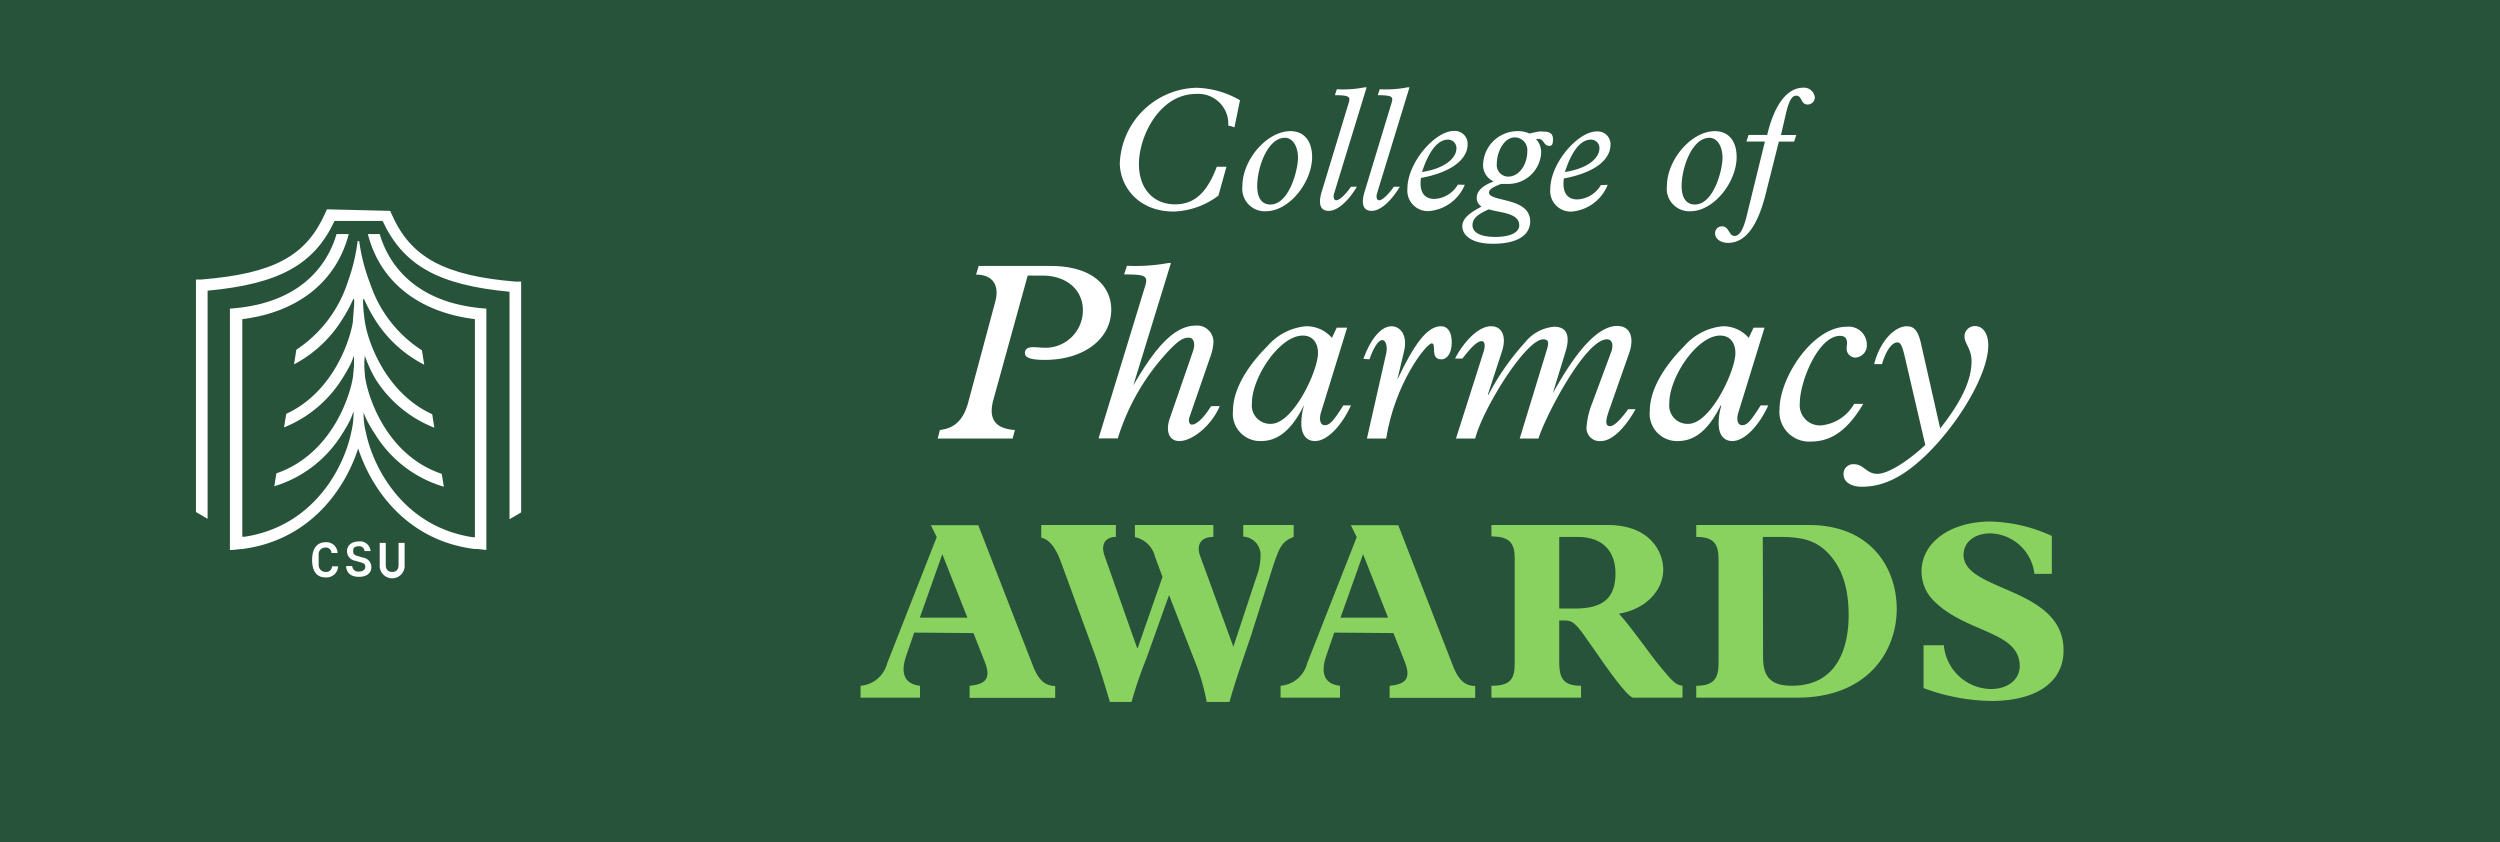 <svg id="Layer_1" data-name="Layer 1" xmlns="http://www.w3.org/2000/svg" viewBox="0 0 260 87.59"><defs><style>.cls-1{fill:#26533a;}.cls-2{fill:#fff;}.cls-3{fill:#8ad260;}</style></defs><rect class="cls-1" width="260" height="87.59"/><path class="cls-2" d="M39.51,24.34H38.26c1.24,4.93,5.26,8.13,11.13,8.85V52.62h0v3.25h-.11l-.13,0c-7.26-1.12-10.37-7.32-11.1-10.92h0a7.51,7.51,0,0,1-.23-2.09c0,.1.14.42.34.86A15.32,15.32,0,0,0,39,45.14a12.55,12.55,0,0,0,7.16,5.48l-.22-1.34c-6.38-2.15-8-9.33-8-10.43h0V38.8a8.06,8.06,0,0,1,0-1.78c.06.1.15.43.35.88A16.38,16.38,0,0,0,39,39.34a12.72,12.72,0,0,0,6.17,5.14l-.22-1.4c-5-2.29-6.75-7.83-7-9.61h0c-.09-.5-.35-2.9-.05-2.29h0A15.7,15.7,0,0,0,39,33.24a13,13,0,0,0,5.12,4.69l-.24-1.5a13.17,13.17,0,0,1-5.37-6.9,19.33,19.33,0,0,1-1.15-4.45h-.17a19,19,0,0,1-1,4.18,13.37,13.37,0,0,1-5.37,7.11l-.24,1.52a13,13,0,0,0,5-4.65,15.52,15.52,0,0,0,1.12-2.05c.31-.64,0,1.77,0,2.28h0c-.27,1.77-1.95,7.26-6.93,9.57l-.23,1.41a12.76,12.76,0,0,0,6.08-5.11c.3-.47.56-.93.8-1.39s.31-.82.38-.93a9.29,9.29,0,0,1-.06,1.81v0h0c0,1.09-1.66,8.21-8,10.4l-.21,1.34a12.56,12.56,0,0,0,7.06-5.45,15.69,15.69,0,0,0,.81-1.4c.21-.47.31-.81.37-.91a8.41,8.41,0,0,1-.23,2.09h0c-.72,3.6-3.83,9.81-11.1,10.92l-.13,0h-.11V52.62h0V33.19C31,32.47,35,29.27,36.27,24.34H35c-.71,2.45-3,7-10.54,7.71l-.55.05V57.2c.4,0,.78-.06,1.16-.1h.11c7.2-.93,10.77-6.42,12.07-10.46,1.3,4,4.87,9.53,12.06,10.45l.06,0h.06c.37,0,.76.08,1.15.1V32.1l-.55-.05c-7.51-.72-9.83-5.26-10.54-7.71"/><path class="cls-2" d="M34,21.77l-.16.36c-2,4.5-5.34,6.32-12.9,6.94l-.56,0V53.25l1.21.71V30.23c7.42-.69,11.08-2.7,13.2-7.25h5c2.16,4.63,5.81,6.67,13.2,7.36V54l1.21-.71v-24l-.55,0c-7.44-.61-10.94-2.52-12.91-7l-.16-.36Z"/><path class="cls-2" d="M32.46,58.23c0-1.12.46-1.84,1.42-1.84a1.16,1.16,0,0,1,1.23,1.12h-.64a.56.56,0,0,0-.63-.56.68.68,0,0,0-.7.73v1.07a.71.71,0,0,0,.72.73.6.6,0,0,0,.67-.58h.63a1.2,1.2,0,0,1-1.31,1.15c-1,0-1.39-.76-1.39-1.82"/><path class="cls-2" d="M36.73,57.35c0,.27.15.39.47.48l.56.16a1,1,0,0,1,.86,1c0,.64-.52,1-1.28,1s-1.29-.31-1.35-1.12h.64a.61.61,0,0,0,.7.57c.37,0,.66-.17.66-.48s-.15-.38-.45-.47l-.64-.18a1,1,0,0,1-.81-1c0-.57.47-1,1.21-1a1.1,1.1,0,0,1,1.24,1h-.63a.54.54,0,0,0-.62-.5c-.35,0-.56.16-.56.41"/><path class="cls-2" d="M41.45,56.46h.63v2.27a1.3,1.3,0,1,1-2.59,0V56.46h.63v2.29c0,.46.23.73.67.73s.66-.27.66-.73Z"/><path class="cls-2" d="M103.31,41.58c-.53,1.93.13,3,2.24,3.14l-.24.89H97.52l.23-.89c1.72-.19,2.56-1.29,3-3.08l2.76-10.27c.45-1.66-.23-2.81-2-2.81l.27-.9h7.47c4.53,0,6.32,2.24,6.32,4.53,0,3.08-2.87,5.24-6.92,5.24-1.4,0-2.06-.21-2.06-.71,0-.87,1.22-.56,1.9-.56a3.89,3.89,0,0,0,4.13-3.89c0-2.14-1.71-3.61-4.21-3.61h-1.53Z"/><path class="cls-2" d="M123.71,43.37c-.16.45,0,.79.24.79.52,0,1.29-.76,2-1.92h.9c-.82,1.95-2.79,3.63-4.21,3.63-1,0-1.45-.94-1-2.31l2.42-7c.27-.73.14-1.44-.42-1.44s-1,.23-2,1.26a23.33,23.33,0,0,0-5.39,9.21h-2l4.84-15.82c.35-1.1,0-1.23-2.18-1.23l.29-.9a18.81,18.81,0,0,0,4.32-.29h.26l-3.92,12.74,0,0c2.55-4.42,4.48-6.23,6.53-6.23a1.7,1.7,0,0,1,1.81,1.73,5.25,5.25,0,0,1-.34,1.56Z"/><path class="cls-2" d="M140.1,34.08l-2.71,8.79c-.21.66-.13,1.35.39,1.35s.93-.48,1.93-2.06h.79c-1,2.19-2.5,3.71-3.74,3.71-.9,0-1.42-.68-1.42-1.81a6.51,6.51,0,0,1,.26-1.84l0-.06c-1.34,2.74-2.85,3.71-4.45,3.71a2.84,2.84,0,0,1-2.92-3.15c0-2,1.23-4.37,3.58-6.72a6,6,0,0,1,4-2.07,3.49,3.49,0,0,1,2.71,1.21l.5-1.06Zm-7.92,10c2.31,0,4.89-5.5,4.89-7.36,0-1.06-.55-1.82-1.58-1.82-2.42,0-5.31,4.37-5.29,7.05A1.91,1.91,0,0,0,132.18,44.08Z"/><path class="cls-2" d="M141.79,37.32c.76-2.11,1.87-3.39,2.92-3.39.87,0,1.71.86,1.32,2.57l-.69,2.9,0,.05c1.71-3.6,3.06-5.52,4.51-5.52.73,0,1.13.6,1.13,1.68s-.45,1.76-1.08,1.76c-1.24,0-.45-1.66-1-1.66s-3.82,4.11-4.74,9.9h-2l2-8.84c.16-.69,0-1.4-.42-1.4s-.92.87-1.32,2Z"/><path class="cls-2" d="M154.3,36.56c.13-.4.21-1.08-.21-1.08-.63,0-1.58,1.29-2,1.81h-.76c.66-1.34,2.24-3.36,3.74-3.36,1.26,0,1.6,1.23,1.13,2.63L154.75,41l.05.06a25.61,25.61,0,0,1,3.76-5.4,4.38,4.38,0,0,1,3.06-1.68c1.47,0,1.66,1.1,1.18,2.65l-1.31,4.27,0,0c1.26-2.24,4-7,6.69-7,1.42,0,1.79,1.28,1.26,2.81l-2,5.69c-.4,1.1-.61,1.92,0,1.92S169,43,169.33,42.56h.76c-.68,1.26-2.15,3.31-3.6,3.31A1.36,1.36,0,0,1,165,44.4a8.18,8.18,0,0,1,.58-2.45l2-5.39c.21-.61.16-1.27-.47-1.27-2.21,0-6.37,7.93-7.11,10.32h-1.95l2.71-8.87c.24-.79.5-1.45-.26-1.45-1.82,0-6.29,7.22-7.08,10.32h-2Z"/><path class="cls-2" d="M183.51,34.08l-2.71,8.79c-.22.66-.14,1.35.39,1.35s.92-.48,1.92-2.06h.79c-1,2.19-2.5,3.71-3.74,3.71-.89,0-1.42-.68-1.42-1.81a6.22,6.22,0,0,1,.27-1.84l-.06-.06c-1.34,2.74-2.84,3.71-4.45,3.71a2.84,2.84,0,0,1-2.92-3.15c0-2,1.24-4.37,3.58-6.72a6.05,6.05,0,0,1,4-2.07,3.52,3.52,0,0,1,2.71,1.21l.5-1.06Zm-7.93,10c2.32,0,4.9-5.5,4.9-7.36,0-1.06-.55-1.82-1.58-1.82-2.42,0-5.32,4.37-5.29,7.05A1.9,1.9,0,0,0,175.58,44.08Z"/><path class="cls-2" d="M193.78,42c-1.63,2.74-3.31,3.92-5.45,3.92a3.08,3.08,0,0,1-3.26-3.34c0-3.29,3.42-8.6,7-8.6a1.88,1.88,0,0,1,2.08,1.84,1.27,1.27,0,0,1-1.18,1.37.93.93,0,0,1-.92-1c0-.29.29-1.26-.69-1.26-2.26,0-4.18,4.76-4.18,7a2.1,2.1,0,0,0,2.21,2.31A4.42,4.42,0,0,0,192.83,42Z"/><path class="cls-2" d="M198.1,37.11c-.27-1.16-.45-1.5-.77-1.5-.58,0-1.21.89-1.6,2.26h-.82c.58-2.31,2.08-3.94,3.42-3.94.74,0,1.16.5,1.45,1.78l2,8.85c2.24-2.84,3.26-5.05,3.26-7,0-1.26-.73-1.87-.73-2.52a1.08,1.08,0,0,1,1.08-1.13c.84,0,1.39.78,1.39,2,0,2.89-2.87,7.81-6.21,11.16-2.61,2.6-4.76,3.55-6.92,3.55-1.16,0-1.92-.5-1.92-1.29a1,1,0,0,1,1.1-1.05c1,0,1.29,1,2.4,1s3.08-1.23,5-3Z"/><path class="cls-2" d="M128.38,13.25a2.44,2.44,0,0,0-.64-.18,3.12,3.12,0,0,0-3.35-3.3c-3.74,0-5.94,4.31-5.94,7.31,0,2.53,1.49,4.17,3.76,4.17,2,0,3.31-1.19,4.34-3.91h1l-.83,3A8.12,8.12,0,0,1,122.06,22c-3.75,0-5.6-2.69-5.6-5.05a8.19,8.19,0,0,1,7.91-7.82,9.4,9.4,0,0,1,4.59,1.3Z"/><path class="cls-2" d="M134.21,13.64c1.44,0,2.25,1.06,2.25,2.69,0,2.58-2.34,5.64-4.82,5.64a2.34,2.34,0,0,1-2.43-2.62C129.21,16.62,131.75,13.64,134.21,13.64Zm-2.09,7.63c1.94,0,2.87-3.57,2.87-4.85s-.6-2.09-1.35-2.09c-1.83,0-2.89,3.13-2.89,5C130.75,20.58,131.22,21.27,132.12,21.27Z"/><path class="cls-2" d="M140.24,10.78c.2-.66.24-.88-1.41-.88l.2-.62a11.42,11.42,0,0,0,2.9-.2h.2l-3.37,11c-.15.46,0,.75.2.75.42,0,1.14-.82,1.54-1.41h.62c-.79,1.32-1.92,2.51-2.93,2.51s-1.06-.93-.73-2Z"/><path class="cls-2" d="M144.7,10.78c.2-.66.24-.88-1.41-.88l.2-.62a11.47,11.47,0,0,0,2.9-.2h.2l-3.37,11c-.15.46,0,.75.2.75.42,0,1.13-.82,1.54-1.41h.62c-.79,1.32-1.92,2.51-2.93,2.51s-1.06-.93-.73-2Z"/><path class="cls-2" d="M152.34,19.22a4.44,4.44,0,0,1-3.7,2.73,2.13,2.13,0,0,1-2.27-2.33c0-2.7,2.87-6,4.83-6a1.33,1.33,0,0,1,1.43,1.41c0,1.22-1.14,2.78-4.85,3.48-.21,1.52.4,2.18,1.39,2.18a3,3,0,0,0,2.45-1.49Zm-1.74-4.7c-1.08,0-2,1.19-2.71,3.37,2.5-.39,3.58-1.52,3.58-2.46A.88.88,0,0,0,150.6,14.52Z"/><path class="cls-2" d="M157.84,13.64a2.82,2.82,0,0,1,1.23.25c.37-.09.68-.16.93-.2s.46,0,.59,0c.61,0,.92.25.92.77s-.08.71-.37.71c-.71,0-.49-.88-1.39-.7a2,2,0,0,1,.53,1.45,3.43,3.43,0,0,1-3.41,3.21c-.18,0-.4,0-.76,0-1,.38-1.25.62-1.25.9,0,1,4.28.44,4.28,3,0,1.14-.91,2.32-3.88,2.32-2.51,0-3.18-1.09-3.18-1.81s.58-1.33,2-2.05a1.06,1.06,0,0,1-.5-.88c0-.66.44-1.24,1.76-1.74a1.86,1.86,0,0,1-1.1-1.7A3.59,3.59,0,0,1,157.84,13.64Zm-4.7,9.78c0,.78.86,1.22,2.38,1.22S158,24.2,158,23.42c0-1.3-2.05-1.29-3.17-1.65C153.6,22.32,153.14,22.76,153.14,23.42ZM155.67,17a1.21,1.21,0,0,0,1.17,1.37c1.11,0,2-1.19,2-2.67a1.31,1.31,0,0,0-1.32-1.41C156.36,14.32,155.67,15.87,155.67,17Z"/><path class="cls-2" d="M167.2,19.22A4.43,4.43,0,0,1,163.5,22a2.13,2.13,0,0,1-2.27-2.33c0-2.7,2.88-6,4.83-6a1.33,1.33,0,0,1,1.43,1.41c0,1.22-1.13,2.78-4.85,3.48-.2,1.52.4,2.18,1.39,2.18a3,3,0,0,0,2.46-1.49Zm-1.74-4.7c-1.08,0-2,1.19-2.71,3.37,2.51-.39,3.59-1.52,3.59-2.46A.88.88,0,0,0,165.46,14.52Z"/><path class="cls-2" d="M178.35,13.64c1.45,0,2.26,1.06,2.26,2.69,0,2.58-2.35,5.64-4.82,5.64a2.34,2.34,0,0,1-2.43-2.62C173.36,16.62,175.9,13.64,178.35,13.64Zm-2.08,7.63c1.94,0,2.87-3.57,2.87-4.85s-.6-2.09-1.35-2.09c-1.83,0-2.9,3.13-2.9,5C174.89,20.58,175.37,21.27,176.27,21.27Z"/><path class="cls-2" d="M183.66,20.06c-.93,3.8-2.32,5.2-3.95,5.2-.62,0-1.34-.32-1.34-1a.7.7,0,0,1,.72-.72c.76,0,.69,1,1.31,1s1-1,1.3-2.27l1.85-7.55h-1.92l.22-.69h1.94c.7-3,2-4.91,3.75-4.91a1.13,1.13,0,0,1,1.2,1,.74.74,0,0,1-.74.75c-.75,0-.56-.92-1.19-.92-.47,0-.77.57-1.08,1.89l-.51,2.2h1.59l-.22.69H185Z"/><path class="cls-1" d="M96,66.74l-.84,2.44c-.58,1.71-.24,2.9,1.45,3.08V73.5H90.44V72.26a3.11,3.11,0,0,0,2.76-2.34l5.16-13.13-.6-1.24h4.92l5.66,14.55c.58,1.5,1.26,2.16,2.34,2.16V73.5h-8.9V72.26c1.79-.16,2.22-.87,1.58-2.47l-1.18-3.05Zm3-8.16-2.34,6.6h4.94Z"/><path class="cls-1" d="M131.08,66.89c-.6,1.85-1.74,5-2.26,7h-2.37a25,25,0,0,0-1-3.63l-2.93-7.48-2.34,6.56a44.72,44.72,0,0,0-1.55,4.55h-2.27c-.39-1.37-1.07-3.6-1.57-5l-3.48-9.48c-.58-1.6-1.24-2.42-2.08-2.6V55.55H117v1.24c-1.14,0-1.58.81-1.19,1.94l3.4,9.61h.05L121.84,61l-.79-2.13A2.67,2.67,0,0,0,119,56.79V55.55h8.16v1.24c-1.42,0-1.76.94-1.37,2l3.45,9.43h.06L131.66,61a5.7,5.7,0,0,0,.42-2.08,1.9,1.9,0,0,0-1.79-2.1V55.55h5.24v1.24c-1.16.47-1.42.86-2.18,3.18Z"/><path class="cls-1" d="M139.7,66.74l-.84,2.44c-.58,1.71-.24,2.9,1.45,3.08V73.5h-6.19V72.26a3.11,3.11,0,0,0,2.76-2.34L142,56.79l-.6-1.24h4.92L152,70.1c.58,1.5,1.26,2.16,2.34,2.16V73.5h-8.89V72.26c1.79-.16,2.21-.87,1.57-2.47l-1.18-3.05Zm3-8.16-2.34,6.6h4.95Z"/><path class="cls-1" d="M163.11,69.82c0,1.63.39,2.44,2.26,2.44V73.5h-9.32V72.26c1.92,0,2.42-.66,2.42-2.29V59c0-1.55-.55-2.23-2.42-2.23V55.55h12.08c4.51,0,5.79,2.87,5.79,4.63,0,2.24-1.92,4.16-4.6,4.58,1.42,1.58,3.13,4.13,4.34,5.58s1.55,1.84,2.27,1.92V73.5h-5.16c-.69-.21-2.61-2.92-4.19-5.21s-2-2.82-2.84-2.82h-.63Zm0-5.59h1.63c3,0,4.21-1.15,4.21-3.65,0-2.14-1.16-3.79-3.92-3.79h-1.92Z"/><path class="cls-1" d="M179.67,59.15c0-1.55-.39-2.36-2.31-2.36V55.55H189.1c6.31,0,9.1,4.37,9.1,8.74s-3,9.21-10.37,9.21H177.36V72.26c1.79,0,2.31-.73,2.31-2.31Zm4.64,10.16c0,2,.76,3,3,3,4.71,0,5.9-4,5.9-7.31,0-2.82-.66-5-2.24-6.59-1.21-1.21-2.6-1.57-4.81-1.57h-1.87Z"/><path class="cls-1" d="M212.53,60.63A4.75,4.75,0,0,0,208,56.42c-1.66,0-2.79.92-2.79,2.23,0,3.85,10.39,3.32,10.39,9.93,0,3.47-3.08,5.26-7.5,5.26A20.6,20.6,0,0,1,201,72.5V68.05h2.1a5,5,0,0,0,4.9,4.56c1.76,0,3-1,3-2.37,0-3.69-5.55-3.43-8.92-6.79a4.31,4.31,0,0,1-1.29-3.09c0-3,3-5.18,7.19-5.18a16.16,16.16,0,0,1,6.37,1.5v4Z"/><path class="cls-1" d="M95.86,66.58,95,69c-.58,1.71-.24,2.89,1.45,3.08v1.23H90.28V72.11a3.14,3.14,0,0,0,2.77-2.35l5.16-13.13-.61-1.24h4.92L108.18,70c.58,1.5,1.26,2.16,2.34,2.16v1.23h-8.89V72.11c1.79-.16,2.21-.87,1.58-2.48l-1.19-3Zm3-8.16L96.47,65h5Z"/><path class="cls-1" d="M130.92,66.74c-.6,1.84-1.73,4.94-2.26,6.94h-2.37a25,25,0,0,0-1-3.63l-2.92-7.47-2.35,6.55a46.45,46.45,0,0,0-1.55,4.55h-2.26c-.4-1.36-1.08-3.6-1.58-5l-3.48-9.48c-.58-1.6-1.23-2.42-2.08-2.6V55.39h7.77v1.24c-1.13,0-1.58.81-1.19,1.95l3.4,9.6h0l2.56-7.37-.79-2.13a2.72,2.72,0,0,0-2.08-2V55.39H127v1.24c-1.43,0-1.77.95-1.37,2l3.45,9.43h.05l2.39-7.27a5.66,5.66,0,0,0,.42-2.08,1.89,1.89,0,0,0-1.79-2.1V55.39h5.24v1.24c-1.16.47-1.42.87-2.18,3.18Z"/><path class="cls-1" d="M139.54,66.58,138.7,69c-.58,1.71-.24,2.89,1.45,3.08v1.23H134V72.11a3.14,3.14,0,0,0,2.77-2.35l5.16-13.13-.61-1.24h4.92L151.86,70c.58,1.5,1.27,2.16,2.34,2.16v1.23h-8.89V72.11c1.79-.16,2.21-.87,1.58-2.48l-1.19-3Zm3-8.16L140.15,65h4.95Z"/><path class="cls-1" d="M163,69.66c0,1.63.39,2.45,2.26,2.45v1.23H155.9V72.11c1.92,0,2.42-.66,2.42-2.29V58.87c0-1.56-.56-2.24-2.42-2.24V55.39H168c4.5,0,5.79,2.87,5.79,4.63,0,2.24-1.92,4.16-4.61,4.58,1.42,1.58,3.13,4.14,4.34,5.58s1.56,1.85,2.27,1.93v1.23h-5.16c-.69-.21-2.61-2.92-4.19-5.21s-1.94-2.82-2.84-2.82H163Zm0-5.58h1.63c3,0,4.21-1.16,4.21-3.66,0-2.13-1.16-3.79-3.92-3.79H163Z"/><path class="cls-1" d="M179.52,59c0-1.56-.4-2.37-2.32-2.37V55.39h11.74c6.32,0,9.11,4.37,9.11,8.74s-3,9.21-10.37,9.21H177.2V72.11c1.79,0,2.32-.74,2.32-2.32Zm4.63,10.16c0,2,.76,3,3,3,4.71,0,5.89-4,5.89-7.32,0-2.82-.66-5-2.24-6.58-1.21-1.21-2.6-1.58-4.81-1.58h-1.87Z"/><path class="cls-1" d="M212.37,60.47a4.75,4.75,0,0,0-4.55-4.21c-1.66,0-2.79.92-2.79,2.24,0,3.84,10.39,3.31,10.39,9.92,0,3.48-3.07,5.26-7.5,5.26a20.6,20.6,0,0,1-7-1.34V67.89H203a5,5,0,0,0,4.89,4.56c1.76,0,3-1,3-2.37,0-3.69-5.56-3.42-8.93-6.79a4.28,4.28,0,0,1-1.28-3.08c0-3,3-5.19,7.18-5.19a16.12,16.12,0,0,1,6.37,1.5v3.95Z"/><path class="cls-1" d="M95.71,66.42l-.85,2.45c-.58,1.71-.23,2.89,1.45,3.08v1.24H90.13V72a3.11,3.11,0,0,0,2.76-2.35l5.16-13.13-.61-1.24h4.93L108,69.79c.58,1.5,1.27,2.16,2.35,2.16v1.24h-8.9V72c1.79-.16,2.21-.87,1.58-2.48l-1.18-3Zm2.94-8.16-2.34,6.61h5Z"/><path class="cls-1" d="M130.77,66.58c-.61,1.84-1.74,5-2.27,7h-2.37a23,23,0,0,0-1-3.64l-2.92-7.47L119.9,69a43.48,43.48,0,0,0-1.56,4.56h-2.26c-.4-1.37-1.08-3.61-1.58-5L111,59.08c-.58-1.61-1.24-2.43-2.08-2.61V55.23h7.76v1.24c-1.13,0-1.58.82-1.18,2L118.92,68H119l2.55-7.37-.79-2.14a2.73,2.73,0,0,0-2.08-2.05V55.23h8.16v1.24c-1.42,0-1.76,1-1.37,2l3.45,9.42h0l2.4-7.26a6,6,0,0,0,.42-2.08A1.9,1.9,0,0,0,130,56.47V55.23h5.24v1.24c-1.16.47-1.43.87-2.19,3.19Z"/><path class="cls-1" d="M139.39,66.42l-.85,2.45c-.57,1.71-.23,2.89,1.45,3.08v1.24h-6.18V72a3.11,3.11,0,0,0,2.76-2.35l5.16-13.13-.61-1.24h4.93l5.66,14.56c.57,1.5,1.26,2.16,2.34,2.16v1.24h-8.9V72c1.79-.16,2.21-.87,1.58-2.48l-1.18-3Zm2.94-8.16L140,64.87h4.95Z"/><path class="cls-1" d="M162.79,69.5c0,1.63.4,2.45,2.27,2.45v1.24h-9.32V72c1.92,0,2.42-.66,2.42-2.29V58.71c0-1.55-.55-2.24-2.42-2.24V55.23h12.08c4.5,0,5.79,2.87,5.79,4.64,0,2.23-1.92,4.15-4.61,4.58,1.43,1.58,3.14,4.13,4.35,5.58s1.55,1.84,2.26,1.92v1.24h-5.16c-.68-.22-2.6-2.93-4.18-5.22s-2-2.81-2.85-2.81h-.63Zm0-5.58h1.63c3,0,4.22-1.16,4.22-3.66,0-2.13-1.16-3.79-3.93-3.79h-1.92Z"/><path class="cls-1" d="M179.36,58.84c0-1.55-.4-2.37-2.32-2.37V55.23h11.74c6.32,0,9.11,4.37,9.11,8.74s-3,9.22-10.37,9.22H177V72c1.79,0,2.32-.74,2.32-2.32ZM184,69c0,2,.77,3,3,3,4.71,0,5.89-4,5.89-7.32,0-2.82-.65-5-2.23-6.58-1.21-1.21-2.61-1.58-4.82-1.58H184Z"/><path class="cls-1" d="M212.21,60.31a4.75,4.75,0,0,0-4.55-4.21c-1.66,0-2.79.92-2.79,2.24,0,3.84,10.4,3.32,10.4,9.92,0,3.48-3.08,5.27-7.5,5.27a20.89,20.89,0,0,1-7.06-1.34V67.74h2.11a5,5,0,0,0,4.89,4.55c1.77,0,3-1,3-2.37,0-3.68-5.55-3.42-8.92-6.79a4.29,4.29,0,0,1-1.29-3.08c0-3,3-5.18,7.18-5.18a16.08,16.08,0,0,1,6.37,1.5v3.94Z"/><path class="cls-1" d="M95.55,66.26l-.84,2.45c-.58,1.71-.24,2.9,1.44,3.08V73H90V71.79a3.11,3.11,0,0,0,2.76-2.34l5.16-13.14-.6-1.23h4.92l5.66,14.55c.58,1.5,1.26,2.16,2.34,2.16V73h-8.9V71.79c1.79-.16,2.21-.87,1.58-2.47l-1.18-3.06Zm3-8.16-2.35,6.61h4.95Z"/><path class="cls-1" d="M130.61,66.42c-.61,1.84-1.74,5-2.26,7H126a23.83,23.83,0,0,0-1-3.63l-2.92-7.48-2.34,6.56a42.39,42.39,0,0,0-1.55,4.55h-2.27c-.39-1.37-1.08-3.61-1.58-5l-3.47-9.47c-.58-1.61-1.24-2.42-2.08-2.61V55.08h7.76v1.23c-1.13,0-1.58.82-1.18,1.95l3.39,9.61h.06l2.55-7.37-.79-2.13a2.72,2.72,0,0,0-2.08-2.06V55.08h8.16v1.23c-1.42,0-1.76.95-1.37,2l3.45,9.42h0l2.4-7.26a6,6,0,0,0,.42-2.08,1.9,1.9,0,0,0-1.79-2.11V55.08h5.24v1.23c-1.16.48-1.42.87-2.19,3.19Z"/><path class="cls-1" d="M139.23,66.26l-.84,2.45c-.58,1.71-.24,2.9,1.44,3.08V73h-6.18V71.79a3.11,3.11,0,0,0,2.76-2.34l5.16-13.14-.6-1.23h4.92l5.66,14.55c.58,1.5,1.26,2.16,2.34,2.16V73H145V71.79c1.79-.16,2.21-.87,1.58-2.47l-1.18-3.06Zm3-8.16-2.35,6.61h4.95Z"/><path class="cls-1" d="M162.63,69.34c0,1.63.4,2.45,2.27,2.45V73h-9.32V71.79c1.92,0,2.42-.66,2.42-2.29v-11c0-1.55-.55-2.24-2.42-2.24V55.08h12.08c4.5,0,5.79,2.87,5.79,4.63,0,2.24-1.92,4.16-4.6,4.58,1.42,1.58,3.13,4.13,4.34,5.58s1.55,1.84,2.26,1.92V73h-5.16c-.68-.21-2.6-2.92-4.18-5.21s-2-2.82-2.84-2.82h-.64Zm0-5.58h1.64c3,0,4.21-1.16,4.21-3.66,0-2.13-1.16-3.79-3.92-3.79h-1.93Z"/><path class="cls-1" d="M179.2,58.68c0-1.55-.39-2.37-2.31-2.37V55.08h11.74c6.31,0,9.1,4.37,9.1,8.73s-3,9.22-10.37,9.22H176.89V71.79c1.79,0,2.31-.74,2.31-2.32Zm4.63,10.16c0,2,.77,3,3,3,4.71,0,5.9-4,5.9-7.32,0-2.81-.66-5-2.24-6.58-1.21-1.21-2.61-1.58-4.82-1.58h-1.87Z"/><path class="cls-1" d="M212.06,60.16a4.77,4.77,0,0,0-4.56-4.22c-1.65,0-2.79.93-2.79,2.24,0,3.85,10.4,3.32,10.4,9.93,0,3.47-3.08,5.26-7.5,5.26A20.65,20.65,0,0,1,200.55,72V67.58h2.11a5,5,0,0,0,4.9,4.55c1.76,0,3-1,3-2.37,0-3.68-5.55-3.42-8.92-6.79a4.27,4.27,0,0,1-1.29-3.08c0-3,3-5.18,7.19-5.18a16.16,16.16,0,0,1,6.37,1.5v3.95Z"/><path class="cls-1" d="M95.39,66.11l-.84,2.44c-.58,1.71-.24,2.9,1.45,3.08v1.24H89.81V71.63a3.11,3.11,0,0,0,2.76-2.34l5.16-13.13-.6-1.24h4.92l5.66,14.55c.58,1.5,1.26,2.16,2.34,2.16v1.24h-8.89V71.63c1.79-.16,2.21-.87,1.57-2.47l-1.18-3Zm3-8.16L96,64.55h5Z"/><path class="cls-1" d="M130.45,66.26c-.6,1.85-1.73,4.95-2.26,6.95h-2.37a25,25,0,0,0-1-3.63l-2.93-7.48-2.34,6.56A44.72,44.72,0,0,0,118,73.21h-2.27c-.39-1.37-1.07-3.6-1.57-5l-3.48-9.48c-.58-1.6-1.24-2.42-2.08-2.6V54.92h7.77v1.24c-1.14,0-1.58.81-1.19,1.94l3.4,9.61h0l2.55-7.37-.79-2.13a2.69,2.69,0,0,0-2.08-2.05V54.92h8.16v1.24c-1.42,0-1.76.94-1.36,2l3.44,9.43h.06L131,60.34a5.7,5.7,0,0,0,.42-2.08,1.9,1.9,0,0,0-1.79-2.1V54.92h5.24v1.24c-1.16.47-1.42.86-2.18,3.18Z"/><path class="cls-1" d="M139.07,66.11l-.84,2.44c-.58,1.71-.24,2.9,1.45,3.08v1.24h-6.19V71.63a3.13,3.13,0,0,0,2.77-2.34l5.15-13.13-.6-1.24h4.92l5.66,14.55c.58,1.5,1.26,2.16,2.34,2.16v1.24h-8.89V71.63c1.79-.16,2.21-.87,1.58-2.47l-1.19-3ZM142,58l-2.34,6.6h4.95Z"/><path class="cls-1" d="M162.48,69.19c0,1.63.39,2.44,2.26,2.44v1.24h-9.32V71.63c1.92,0,2.42-.66,2.42-2.29v-11c0-1.55-.55-2.23-2.42-2.23V54.92H167.5c4.51,0,5.8,2.87,5.8,4.63,0,2.24-1.93,4.16-4.61,4.58,1.42,1.58,3.13,4.13,4.34,5.58s1.56,1.84,2.27,1.92v1.24h-5.16c-.69-.21-2.61-2.92-4.19-5.21s-1.95-2.82-2.84-2.82h-.63Zm0-5.59h1.63c3,0,4.21-1.15,4.21-3.65,0-2.14-1.16-3.79-3.92-3.79h-1.92Z"/><path class="cls-1" d="M179,58.53c0-1.56-.39-2.37-2.31-2.37V54.92h11.74c6.31,0,9.1,4.37,9.1,8.74s-3,9.21-10.37,9.21H176.73V71.63c1.79,0,2.31-.73,2.31-2.31Zm4.64,10.15c0,2,.76,2.95,3,2.95,4.72,0,5.9-3.95,5.9-7.31,0-2.82-.66-5-2.24-6.58-1.21-1.22-2.6-1.58-4.81-1.58h-1.87Z"/><path class="cls-1" d="M211.9,60a4.75,4.75,0,0,0-4.55-4.21c-1.66,0-2.79.92-2.79,2.23,0,3.85,10.39,3.32,10.39,9.93,0,3.47-3.08,5.26-7.5,5.26a20.6,20.6,0,0,1-7-1.34V67.42h2.1A5,5,0,0,0,207.4,72c1.76,0,3-1,3-2.37,0-3.69-5.56-3.43-8.93-6.79a4.31,4.31,0,0,1-1.29-3.08c0-3,3-5.19,7.19-5.19a16.12,16.12,0,0,1,6.37,1.5v4Z"/><path class="cls-1" d="M95.23,66l-.84,2.45c-.58,1.71-.24,2.89,1.45,3.08v1.23H89.65V71.48a3.14,3.14,0,0,0,2.77-2.35L97.58,56,97,54.76h4.92l5.66,14.56c.58,1.5,1.27,2.16,2.34,2.16v1.23H101V71.48c1.79-.16,2.21-.87,1.58-2.48l-1.19-3Zm3-8.16L95.84,64.4h5Z"/><path class="cls-1" d="M130.3,66.11c-.61,1.84-1.74,4.94-2.27,6.94h-2.37a25,25,0,0,0-1-3.63L121.77,62l-2.35,6.55a46.45,46.45,0,0,0-1.55,4.55h-2.26c-.4-1.36-1.08-3.6-1.58-5l-3.48-9.48c-.58-1.6-1.23-2.42-2.08-2.6V54.76h7.77V56c-1.13,0-1.58.81-1.19,2l3.4,9.6h0l2.56-7.37-.79-2.13a2.72,2.72,0,0,0-2.08-2V54.76h8.16V56c-1.42,0-1.77,1-1.37,2l3.45,9.42h0l2.39-7.27a5.7,5.7,0,0,0,.43-2.08,1.9,1.9,0,0,0-1.8-2.1V54.76h5.24V56c-1.15.47-1.42.87-2.18,3.18Z"/><path class="cls-1" d="M138.91,66l-.84,2.45c-.58,1.71-.23,2.89,1.45,3.08v1.23h-6.19V71.48a3.14,3.14,0,0,0,2.77-2.35L141.26,56l-.61-1.24h4.92l5.66,14.56c.58,1.5,1.27,2.16,2.35,2.16v1.23h-8.9V71.48c1.79-.16,2.21-.87,1.58-2.48l-1.19-3Zm3-8.16-2.34,6.61h4.95Z"/><path class="cls-1" d="M162.32,69c0,1.63.39,2.45,2.26,2.45v1.23h-9.31V71.48c1.92,0,2.42-.66,2.42-2.29V58.24c0-1.56-.56-2.24-2.42-2.24V54.76h12.08c4.5,0,5.79,2.87,5.79,4.63,0,2.24-1.92,4.16-4.61,4.58,1.42,1.58,3.13,4.14,4.35,5.58s1.55,1.85,2.26,1.93v1.23H170c-.68-.21-2.61-2.92-4.19-5.21s-1.94-2.82-2.84-2.82h-.63Zm0-5.58H164c3,0,4.21-1.16,4.21-3.66,0-2.13-1.16-3.79-3.92-3.79h-1.92Z"/><path class="cls-1" d="M178.89,58.37c0-1.56-.4-2.37-2.32-2.37V54.76h11.74c6.32,0,9.11,4.37,9.11,8.74s-3,9.21-10.37,9.21H176.57V71.48c1.79,0,2.32-.74,2.32-2.32Zm4.63,10.16c0,2,.76,3,3,3,4.71,0,5.89-4,5.89-7.32,0-2.82-.66-5-2.23-6.58C189,56.37,187.6,56,185.39,56h-1.87Z"/><path class="cls-1" d="M211.74,59.84a4.75,4.75,0,0,0-4.55-4.21c-1.66,0-2.79.92-2.79,2.24,0,3.84,10.4,3.31,10.4,9.92,0,3.48-3.08,5.26-7.51,5.26a20.6,20.6,0,0,1-7-1.34V67.26h2.11a5,5,0,0,0,4.89,4.56c1.76,0,3-1,3-2.37,0-3.69-5.56-3.42-8.93-6.79a4.28,4.28,0,0,1-1.28-3.08c0-3,3-5.19,7.18-5.19a16.29,16.29,0,0,1,6.37,1.5v4Z"/><path class="cls-1" d="M95.08,65.79l-.85,2.45c-.57,1.71-.23,2.89,1.45,3.08v1.24H89.5V71.32A3.11,3.11,0,0,0,92.26,69l5.16-13.14-.61-1.24h4.93l5.66,14.56c.57,1.5,1.26,2.16,2.34,2.16v1.24h-8.9V71.32c1.79-.16,2.21-.87,1.58-2.48l-1.18-3ZM98,57.63l-2.34,6.61h4.95Z"/><path class="cls-1" d="M130.14,66c-.61,1.84-1.74,5-2.27,7H125.5a22.64,22.64,0,0,0-1-3.63l-2.92-7.48-2.34,6.55a43.48,43.48,0,0,0-1.56,4.56h-2.26c-.39-1.37-1.08-3.61-1.58-5l-3.47-9.47c-.58-1.61-1.24-2.42-2.08-2.61V54.6h7.76v1.24c-1.13,0-1.58.82-1.18,1.95l3.39,9.61h.06L120.9,60l-.79-2.14a2.72,2.72,0,0,0-2.08-2V54.6h8.16v1.24c-1.42,0-1.76.95-1.37,2l3.45,9.42h0l2.4-7.26a6,6,0,0,0,.42-2.08,1.9,1.9,0,0,0-1.79-2.11V54.6h5.24v1.24c-1.16.48-1.43.87-2.19,3.19Z"/><path class="cls-1" d="M138.76,65.79l-.84,2.45c-.58,1.71-.24,2.89,1.44,3.08v1.24h-6.18V71.32A3.11,3.11,0,0,0,135.94,69l5.16-13.14-.61-1.24h4.93l5.66,14.56c.57,1.5,1.26,2.16,2.34,2.16v1.24h-8.9V71.32c1.79-.16,2.21-.87,1.58-2.48l-1.18-3Zm3-8.16-2.35,6.61h4.95Z"/><path class="cls-1" d="M162.16,68.87c0,1.63.4,2.45,2.27,2.45v1.24h-9.32V71.32c1.92,0,2.42-.66,2.42-2.29v-11c0-1.55-.55-2.24-2.42-2.24V54.6h12.08c4.5,0,5.79,2.87,5.79,4.64,0,2.23-1.92,4.16-4.61,4.58,1.43,1.58,3.14,4.13,4.35,5.58s1.55,1.84,2.26,1.92v1.24h-5.16c-.68-.22-2.6-2.93-4.18-5.22s-1.95-2.81-2.85-2.81h-.63Zm0-5.58h1.63c3,0,4.22-1.16,4.22-3.66,0-2.13-1.16-3.79-3.93-3.79h-1.92Z"/><path class="cls-1" d="M178.73,58.21c0-1.55-.4-2.37-2.32-2.37V54.6h11.74c6.32,0,9.11,4.37,9.11,8.74s-3,9.22-10.37,9.22H176.41V71.32c1.79,0,2.32-.74,2.32-2.32Zm4.63,10.16c0,2,.77,2.95,3,2.95,4.71,0,5.9-3.95,5.9-7.32,0-2.82-.66-5-2.24-6.58-1.21-1.21-2.61-1.58-4.82-1.58h-1.87Z"/><path class="cls-1" d="M211.58,59.68A4.75,4.75,0,0,0,207,55.47c-1.66,0-2.79.92-2.79,2.24,0,3.84,10.4,3.32,10.4,9.92,0,3.48-3.08,5.27-7.5,5.27a20.89,20.89,0,0,1-7.06-1.34V67.11h2.11a5,5,0,0,0,4.89,4.55c1.77,0,3-1,3-2.37,0-3.68-5.55-3.42-8.92-6.79a4.29,4.29,0,0,1-1.29-3.08c0-3,3-5.18,7.18-5.18a16.08,16.08,0,0,1,6.37,1.5v3.94Z"/><path class="cls-3" d="M95.08,65.79l-.85,2.45c-.57,1.71-.23,2.89,1.45,3.08v1.24H89.5V71.32A3.11,3.11,0,0,0,92.26,69l5.16-13.14-.61-1.24h4.93l5.66,14.56c.57,1.5,1.26,2.16,2.34,2.16v1.24h-8.9V71.32c1.79-.16,2.21-.87,1.58-2.48l-1.18-3ZM98,57.63l-2.34,6.61h4.95Z"/><path class="cls-3" d="M130.14,66c-.61,1.84-1.74,5-2.27,7H125.5a22.64,22.64,0,0,0-1-3.63l-2.92-7.48-2.34,6.55a43.48,43.48,0,0,0-1.56,4.56h-2.26c-.39-1.37-1.08-3.61-1.58-5l-3.47-9.47c-.58-1.61-1.24-2.42-2.08-2.61V54.6h7.76v1.24c-1.13,0-1.58.82-1.18,1.95l3.39,9.61h.06L120.9,60l-.79-2.14a2.72,2.72,0,0,0-2.08-2V54.6h8.16v1.24c-1.42,0-1.76.95-1.37,2l3.45,9.42h0l2.4-7.26a6,6,0,0,0,.42-2.08,1.9,1.9,0,0,0-1.79-2.11V54.6h5.24v1.24c-1.16.48-1.43.87-2.19,3.19Z"/><path class="cls-3" d="M138.76,65.79l-.84,2.45c-.58,1.71-.24,2.89,1.44,3.08v1.24h-6.18V71.32A3.11,3.11,0,0,0,135.94,69l5.16-13.14-.61-1.24h4.93l5.66,14.56c.57,1.5,1.26,2.16,2.34,2.16v1.24h-8.9V71.32c1.79-.16,2.21-.87,1.58-2.48l-1.18-3Zm3-8.16-2.35,6.61h4.95Z"/><path class="cls-3" d="M162.16,68.87c0,1.63.4,2.45,2.27,2.45v1.24h-9.32V71.32c1.92,0,2.42-.66,2.42-2.29v-11c0-1.55-.55-2.24-2.42-2.24V54.6h12.08c4.5,0,5.79,2.87,5.79,4.64,0,2.23-1.92,4.16-4.61,4.58,1.43,1.58,3.14,4.13,4.35,5.58s1.55,1.84,2.26,1.92v1.24h-5.16c-.68-.22-2.6-2.93-4.18-5.22s-1.95-2.81-2.85-2.81h-.63Zm0-5.58h1.63c3,0,4.22-1.16,4.22-3.66,0-2.13-1.16-3.79-3.93-3.79h-1.92Z"/><path class="cls-3" d="M178.73,58.21c0-1.55-.4-2.37-2.32-2.37V54.6h11.74c6.32,0,9.11,4.37,9.11,8.74s-3,9.22-10.37,9.22H176.41V71.32c1.79,0,2.32-.74,2.32-2.32Zm4.63,10.16c0,2,.77,2.95,3,2.95,4.71,0,5.9-3.95,5.9-7.32,0-2.82-.66-5-2.24-6.58-1.21-1.21-2.61-1.58-4.82-1.58h-1.87Z"/><path class="cls-3" d="M211.58,59.68A4.75,4.75,0,0,0,207,55.47c-1.66,0-2.79.92-2.79,2.24,0,3.84,10.4,3.32,10.4,9.92,0,3.48-3.08,5.27-7.5,5.27a20.89,20.89,0,0,1-7.06-1.34V67.11h2.11a5,5,0,0,0,4.89,4.55c1.77,0,3-1,3-2.37,0-3.68-5.55-3.42-8.92-6.79a4.29,4.29,0,0,1-1.29-3.08c0-3,3-5.18,7.18-5.18a16.08,16.08,0,0,1,6.37,1.5v3.94Z"/></svg>